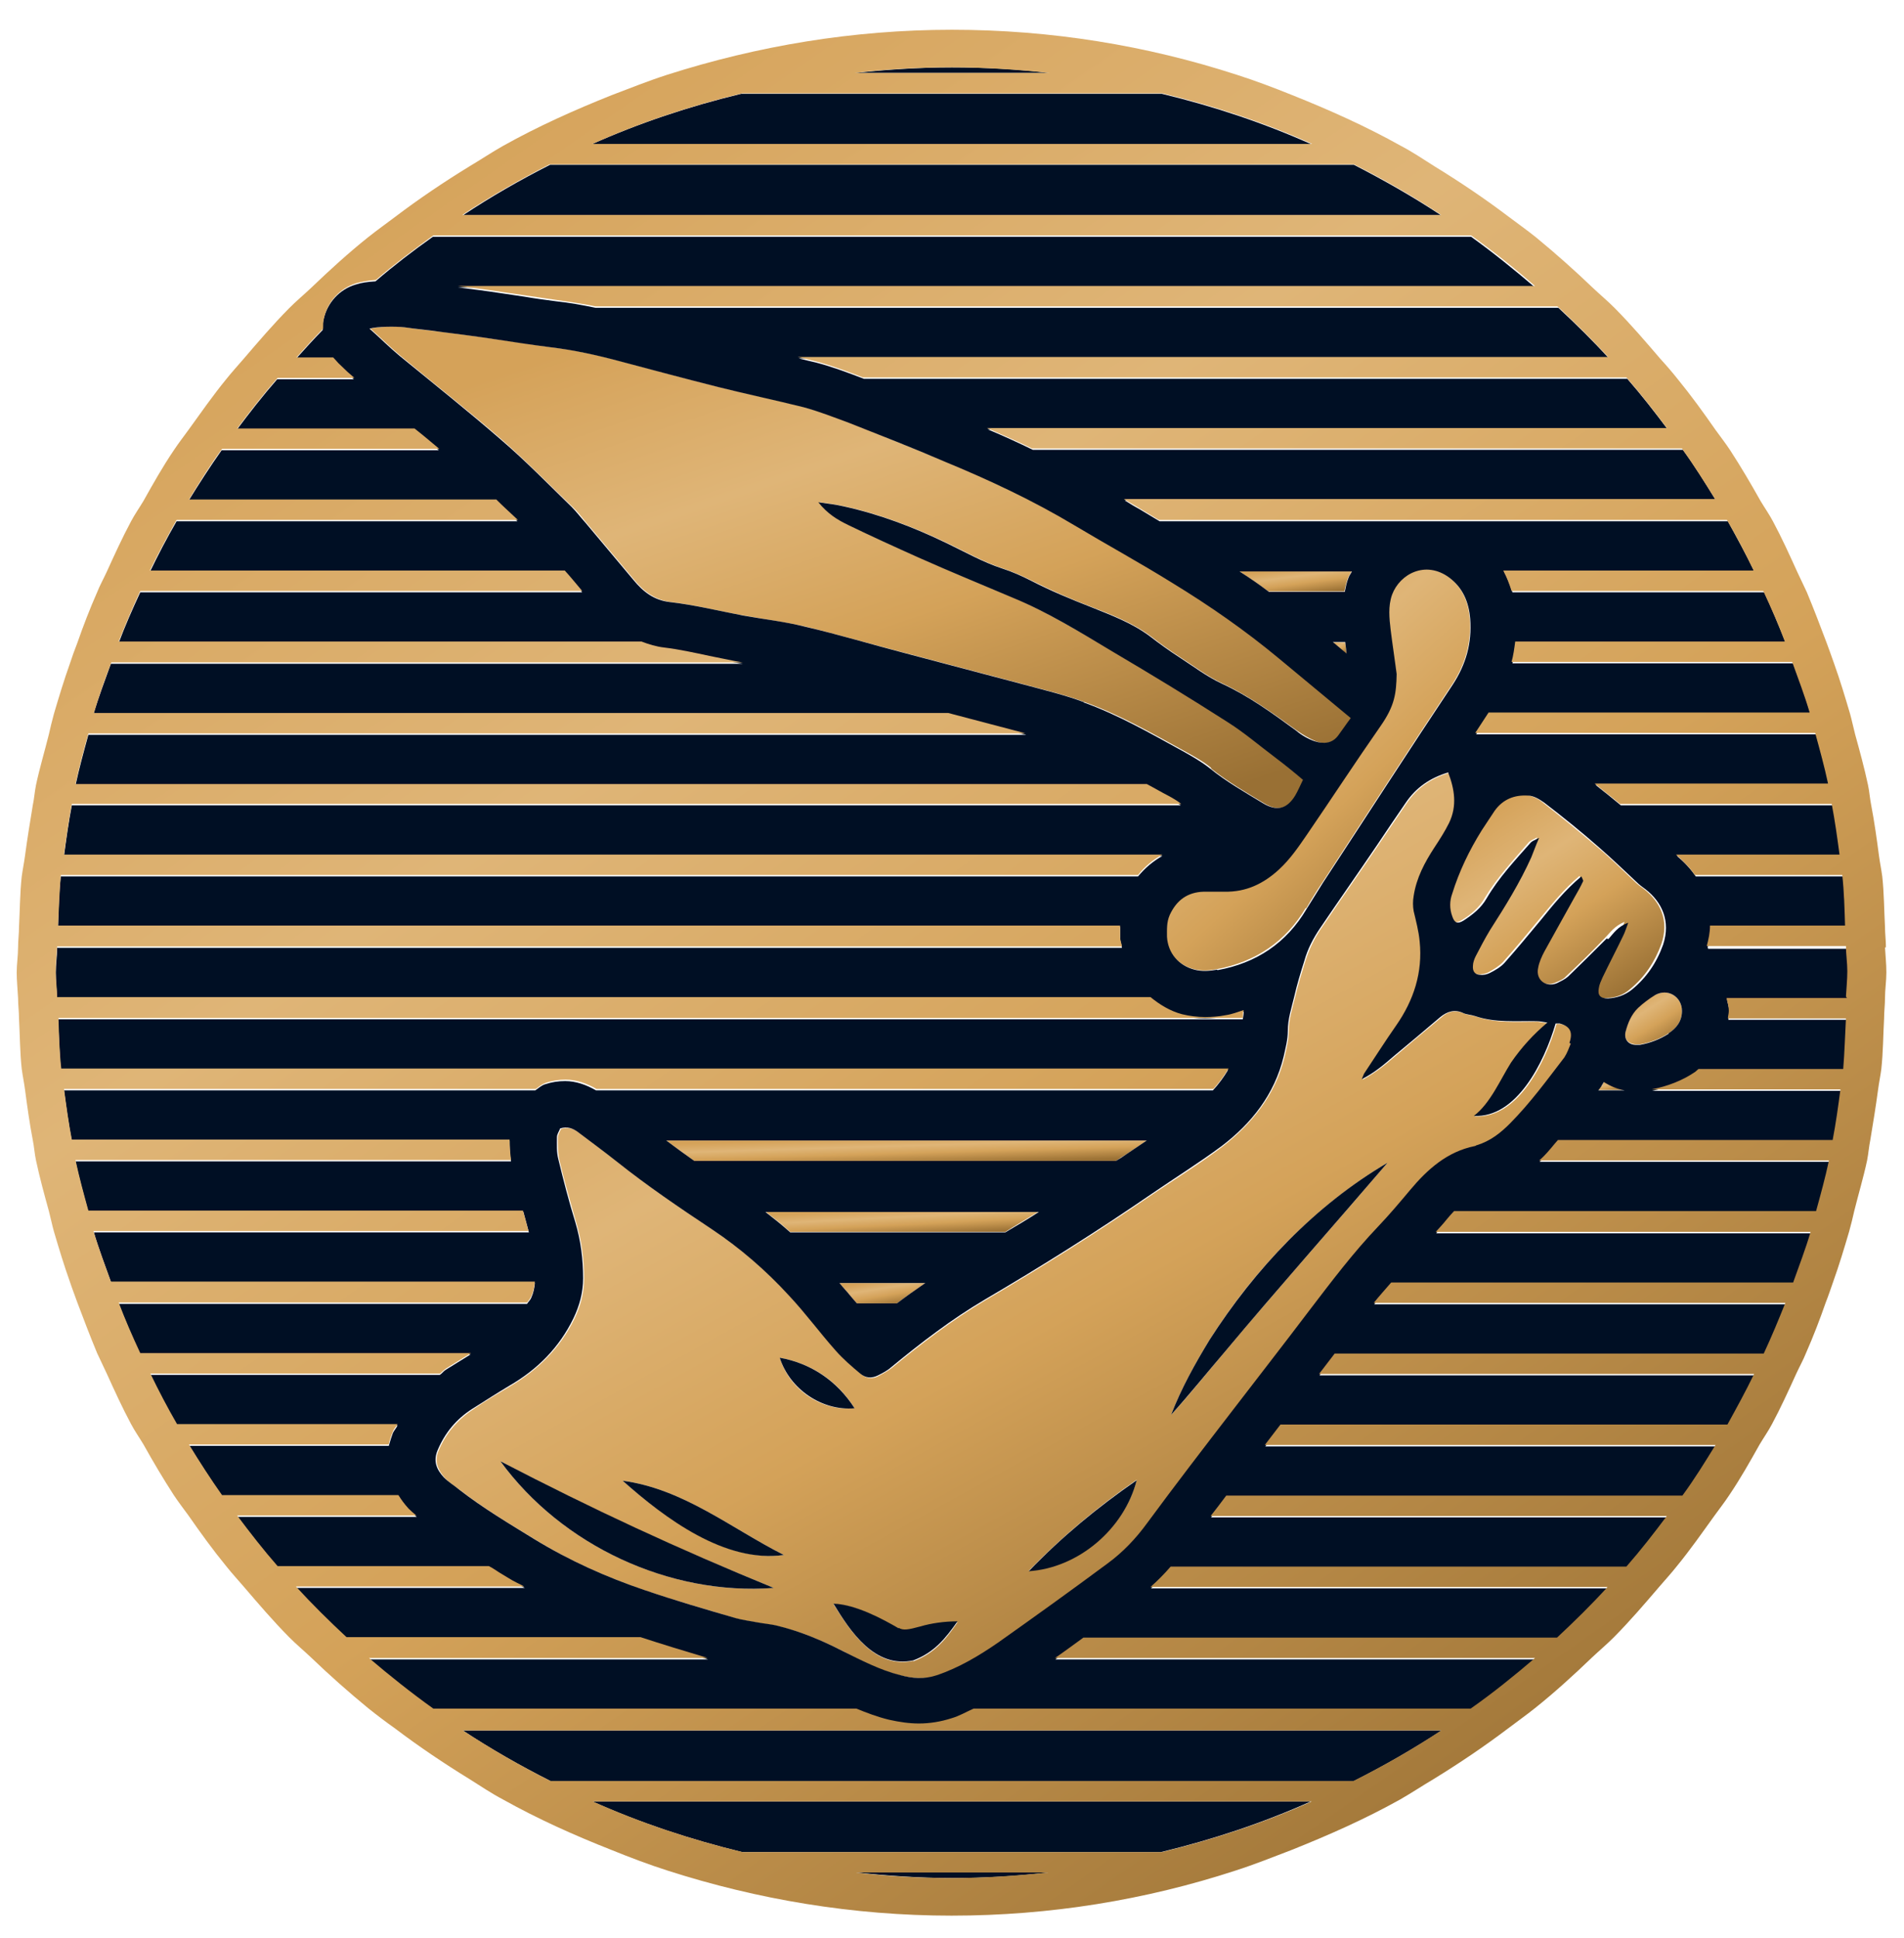 <svg width="57" height="58" viewBox="0 0 57 58" fill="none" xmlns="http://www.w3.org/2000/svg">
<g clip-path="url(#clip0_2149_3627)">
<path d="M46.722 30.647C46.722 30.647 46.64 30.647 46.599 30.647C46.255 31.814 45.443 33.481 44.151 33.412C44.646 33.037 44.948 32.314 45.264 31.814C45.567 31.356 45.925 30.967 46.351 30.619C46.241 30.619 46.145 30.592 46.035 30.578C45.416 30.578 44.797 30.633 44.192 30.425C44.068 30.383 43.931 30.383 43.821 30.328C43.559 30.216 43.339 30.272 43.147 30.453C42.679 30.842 42.211 31.231 41.758 31.62C41.469 31.87 41.18 32.106 40.795 32.314C40.836 32.217 40.836 32.189 40.864 32.148C41.18 31.661 41.496 31.175 41.826 30.703C42.349 29.939 42.61 29.105 42.528 28.188C42.5 27.883 42.418 27.577 42.349 27.285C42.308 27.133 42.322 26.994 42.349 26.827C42.431 26.285 42.679 25.827 42.968 25.382C43.119 25.146 43.284 24.91 43.408 24.646C43.655 24.146 43.573 23.632 43.38 23.132C42.83 23.298 42.418 23.59 42.115 24.035C41.826 24.465 41.538 24.882 41.249 25.313C40.685 26.146 40.107 26.966 39.544 27.799C39.337 28.105 39.186 28.424 39.076 28.772C38.966 29.133 38.856 29.48 38.773 29.841C38.691 30.175 38.581 30.508 38.581 30.869C38.581 31.119 38.512 31.384 38.457 31.634C38.182 32.759 37.494 33.62 36.6 34.315C35.94 34.815 35.225 35.259 34.524 35.732C32.887 36.857 31.209 37.913 29.504 38.913C28.5 39.51 27.593 40.205 26.699 40.941C26.575 41.038 26.437 41.108 26.314 41.177C26.121 41.288 25.928 41.261 25.777 41.122C25.53 40.9 25.268 40.691 25.048 40.441C24.567 39.899 24.127 39.316 23.646 38.788C22.958 38.038 22.188 37.371 21.335 36.801C20.372 36.162 19.41 35.509 18.502 34.787C18.117 34.481 17.718 34.19 17.333 33.898C17.182 33.787 17.017 33.717 16.797 33.787C16.769 33.856 16.701 33.953 16.701 34.051C16.701 34.273 16.701 34.495 16.742 34.704C16.893 35.343 17.072 35.968 17.251 36.593C17.416 37.149 17.485 37.704 17.485 38.274C17.485 38.705 17.375 39.093 17.196 39.469C16.769 40.344 16.109 40.997 15.284 41.483C14.913 41.705 14.528 41.928 14.17 42.178C13.703 42.483 13.345 42.9 13.125 43.428C12.988 43.761 13.125 44.011 13.318 44.234C13.441 44.373 13.62 44.484 13.771 44.595C14.486 45.151 15.257 45.609 16.027 46.081C17.072 46.72 18.186 47.22 19.341 47.609C20.235 47.915 21.143 48.165 22.05 48.443C22.257 48.498 22.477 48.526 22.683 48.568C22.903 48.61 23.123 48.623 23.329 48.679C24.003 48.846 24.636 49.11 25.255 49.429C25.819 49.721 26.369 50.013 26.988 50.152C27.345 50.235 27.703 50.263 28.074 50.152C28.748 49.929 29.339 49.568 29.903 49.179C31.017 48.401 32.103 47.609 33.19 46.804C33.644 46.47 34.029 46.053 34.373 45.595C35.211 44.442 36.078 43.331 36.944 42.205C37.701 41.205 38.471 40.219 39.227 39.233C39.887 38.371 40.547 37.51 41.29 36.718C41.62 36.371 41.923 36.01 42.239 35.634C42.761 35.009 43.353 34.481 44.178 34.315C44.206 34.315 44.219 34.287 44.247 34.287C44.646 34.176 44.948 33.94 45.237 33.634C45.828 33.023 46.337 32.328 46.86 31.661C46.956 31.536 47.011 31.384 47.052 31.244C47.162 30.925 47.08 30.744 46.764 30.661L46.722 30.647ZM14.982 43.733C17.76 45.192 20.262 46.345 23.164 47.526C20.07 47.762 16.824 46.262 14.982 43.733ZM18.64 44.317C20.469 44.567 21.872 45.734 23.467 46.54C21.72 46.776 19.905 45.428 18.64 44.317ZM23.343 40.636C24.292 40.802 25.076 41.33 25.585 42.15C24.595 42.247 23.632 41.594 23.343 40.636ZM27.345 49.707C26.19 49.957 25.475 48.846 24.952 48.012C25.612 48.012 26.437 48.485 26.905 48.748C27.043 48.818 27.194 48.804 27.551 48.707C27.895 48.596 28.267 48.54 28.665 48.554C28.294 49.096 27.964 49.485 27.345 49.721V49.707ZM30.797 47.012C31.801 45.984 32.846 45.109 34.029 44.289C33.657 45.748 32.282 46.901 30.797 47.012ZM36.683 40.441C36.147 41.066 35.638 41.719 35.06 42.344C35.363 41.552 35.775 40.816 36.215 40.094C37.563 37.968 39.365 36.093 41.538 34.801C40.039 36.551 38.168 38.663 36.683 40.441Z" fill="url(#paint0_linear_2149_3627)"/>
<path d="M39.103 27.188C39.255 26.924 39.42 26.66 39.598 26.396C40.891 24.424 42.17 22.437 43.477 20.478C43.875 19.867 44.054 19.228 43.999 18.506C43.958 18.019 43.779 17.575 43.367 17.269C42.665 16.755 41.895 17.158 41.661 17.783C41.538 18.131 41.579 18.492 41.62 18.853C41.661 19.284 41.73 19.714 41.799 20.159C41.785 20.742 41.744 21.103 41.317 21.715C40.561 22.798 39.846 23.896 39.103 24.979C38.856 25.34 38.608 25.702 38.278 26.007C37.811 26.424 37.288 26.688 36.642 26.674C36.435 26.674 36.229 26.674 36.023 26.674C35.541 26.688 35.211 26.924 35.005 27.369C34.909 27.577 34.923 27.799 34.923 28.022C34.936 28.508 35.266 28.883 35.748 29.008C35.981 29.064 36.188 29.05 36.422 29.008C37.59 28.786 38.484 28.188 39.09 27.174L39.103 27.188Z" fill="url(#paint1_linear_2149_3627)"/>
<path d="M47.918 29.244C47.863 29.341 47.822 29.452 47.808 29.564C47.781 29.786 47.863 29.883 48.083 29.869C48.345 29.869 48.592 29.786 48.798 29.605C49.239 29.244 49.541 28.786 49.734 28.258C49.981 27.549 49.706 26.994 49.211 26.605C49.115 26.535 49.019 26.466 48.936 26.382C48.565 26.035 48.207 25.674 47.822 25.354C47.286 24.896 46.736 24.451 46.172 24.007C46.034 23.896 45.855 23.812 45.69 23.798C45.291 23.771 44.934 23.91 44.686 24.257C44.549 24.451 44.425 24.632 44.301 24.84C43.93 25.438 43.614 26.049 43.421 26.73C43.352 26.952 43.352 27.188 43.421 27.41C43.504 27.619 43.586 27.646 43.765 27.535C44.04 27.369 44.288 27.16 44.453 26.869C44.824 26.257 45.305 25.743 45.773 25.201C45.814 25.16 45.883 25.132 46.02 25.062C45.924 25.313 45.869 25.479 45.787 25.646C45.443 26.41 44.989 27.119 44.549 27.827C44.384 28.077 44.246 28.341 44.123 28.605C44.081 28.688 44.054 28.799 44.04 28.897C44.04 29.064 44.109 29.147 44.26 29.161C44.356 29.161 44.466 29.147 44.549 29.105C44.7 29.022 44.865 28.924 44.989 28.799C45.36 28.383 45.718 27.952 46.062 27.535C46.447 27.077 46.804 26.619 47.286 26.216C47.313 26.271 47.354 26.327 47.341 26.355C47.258 26.535 47.162 26.702 47.066 26.869C46.777 27.396 46.474 27.924 46.185 28.452C46.103 28.605 46.02 28.786 45.993 28.952C45.924 29.314 46.227 29.55 46.557 29.411C46.681 29.355 46.804 29.314 46.887 29.216C47.286 28.841 47.671 28.466 48.042 28.077C48.207 27.91 48.331 27.716 48.633 27.591C48.565 27.758 48.537 27.855 48.496 27.952C48.29 28.383 48.069 28.799 47.863 29.23L47.918 29.244Z" fill="url(#paint2_linear_2149_3627)"/>
<path d="M36.243 22.993C36.751 23.396 37.301 23.715 37.852 24.049C38.251 24.285 38.539 24.215 38.801 23.812C38.883 23.674 38.952 23.521 39.034 23.34C38.759 23.118 38.498 22.91 38.223 22.687C37.742 22.326 37.274 21.923 36.765 21.604C35.638 20.881 34.496 20.187 33.341 19.506C32.364 18.936 31.402 18.339 30.357 17.895C29.408 17.506 28.459 17.103 27.523 16.686C26.822 16.38 26.121 16.061 25.419 15.713C25.103 15.561 24.787 15.38 24.526 15.033C24.828 15.074 25.062 15.102 25.296 15.158C26.368 15.394 27.372 15.783 28.362 16.255C28.913 16.519 29.449 16.825 30.04 17.019C30.329 17.116 30.618 17.242 30.893 17.381C31.471 17.672 32.076 17.936 32.694 18.172C33.3 18.409 33.918 18.645 34.455 19.047C34.744 19.27 35.032 19.478 35.335 19.673C35.761 19.951 36.16 20.256 36.614 20.465C37.412 20.84 38.113 21.354 38.828 21.868C39.007 21.993 39.199 22.104 39.392 22.187C39.653 22.284 39.901 22.257 40.093 22.006C40.217 21.84 40.327 21.673 40.465 21.492C39.722 20.867 39.007 20.284 38.306 19.701C37.301 18.867 36.229 18.131 35.129 17.45C34.166 16.853 33.176 16.311 32.199 15.727C30.948 14.977 29.641 14.366 28.294 13.81C27.345 13.421 26.396 13.032 25.447 12.657C24.993 12.477 24.539 12.31 24.072 12.185C23.233 11.963 22.38 11.796 21.541 11.588C20.551 11.337 19.561 11.073 18.571 10.81C17.897 10.629 17.209 10.476 16.508 10.393C15.958 10.323 15.421 10.226 14.871 10.157C14.321 10.073 13.785 10.004 13.235 9.934C12.863 9.893 12.492 9.851 12.134 9.795C11.887 9.768 11.309 9.768 11.089 9.837C11.406 10.115 11.681 10.393 11.997 10.657C13.015 11.504 14.046 12.31 15.036 13.171C15.765 13.81 16.439 14.505 17.14 15.172C17.292 15.311 17.416 15.477 17.553 15.644C18.034 16.214 18.516 16.797 18.997 17.367C19.286 17.714 19.602 17.95 20.084 18.02C20.812 18.103 21.541 18.297 22.27 18.422C22.889 18.534 23.508 18.617 24.127 18.756C25.144 19.006 26.148 19.298 27.166 19.561C28.376 19.881 29.586 20.201 30.797 20.52C31.36 20.673 31.938 20.812 32.488 21.02C33.533 21.395 34.496 21.951 35.459 22.479C35.734 22.632 36.023 22.785 36.27 22.993H36.243Z" fill="url(#paint3_linear_2149_3627)"/>
<path d="M49.541 29.772C49.362 29.869 49.197 30.008 49.046 30.147C48.84 30.341 48.716 30.605 48.661 30.883C48.62 31.092 48.73 31.231 48.95 31.258C49.005 31.258 49.06 31.258 49.101 31.258C49.404 31.203 49.692 31.092 49.954 30.925C50.187 30.772 50.352 30.564 50.352 30.258C50.352 29.828 49.926 29.564 49.541 29.786V29.772Z" fill="url(#paint4_linear_2149_3627)"/>
<path d="M40.245 17.714C40.272 17.575 40.3 17.45 40.355 17.297C40.382 17.227 40.437 17.158 40.465 17.089H37.095C37.398 17.297 37.687 17.491 37.975 17.7H40.245V17.714Z" fill="url(#paint5_linear_2149_3627)"/>
<path d="M47.932 32.509L47.85 32.62H48.647C48.427 32.564 48.207 32.481 48.028 32.37C48.001 32.411 47.973 32.467 47.946 32.509H47.932Z" fill="url(#paint6_linear_2149_3627)"/>
<path d="M25.654 39.01H26.85C27.125 38.802 27.4 38.607 27.703 38.399H25.131C25.241 38.538 25.365 38.663 25.475 38.802C25.53 38.871 25.598 38.941 25.654 39.01Z" fill="url(#paint7_linear_2149_3627)"/>
<path d="M40.313 19.575C40.3 19.464 40.286 19.339 40.272 19.228H39.901L40.313 19.575Z" fill="url(#paint8_linear_2149_3627)"/>
<path d="M33.41 34.745C33.506 34.676 33.616 34.607 33.712 34.551C33.918 34.412 34.125 34.273 34.331 34.134H19.946C20.221 34.343 20.51 34.551 20.785 34.745H33.41Z" fill="url(#paint9_linear_2149_3627)"/>
<path d="M31.099 36.26H22.916C23.164 36.454 23.425 36.662 23.659 36.871H30.095C30.425 36.662 30.783 36.454 31.099 36.26Z" fill="url(#paint10_linear_2149_3627)"/>
<path d="M28.5 2.016C27.51 2.016 26.534 2.085 25.571 2.183H31.416C30.453 2.071 29.477 2.016 28.486 2.016H28.5Z" fill="#000F24"/>
<path d="M39.268 4.322C37.838 3.683 36.339 3.183 34.785 2.808H22.187C20.633 3.183 19.134 3.683 17.704 4.322H39.254H39.268Z" fill="#000F24"/>
<path d="M43.146 6.447C42.307 5.892 41.427 5.392 40.533 4.933H16.466C15.559 5.392 14.692 5.892 13.854 6.447H43.16H43.146Z" fill="#000F24"/>
<path d="M51.123 28.355C51.164 28.147 51.219 27.938 51.219 27.744H55.262C55.235 27.244 55.221 26.73 55.18 26.23H50.765C50.614 26.007 50.421 25.799 50.201 25.618H55.097C55.029 25.104 54.96 24.604 54.863 24.104H48.524C48.276 23.896 48.015 23.687 47.767 23.493H54.753C54.643 22.979 54.506 22.479 54.368 21.979H44.191C44.329 21.77 44.467 21.562 44.59 21.367H54.203C54.052 20.853 53.873 20.353 53.681 19.853H45.278C45.333 19.645 45.361 19.45 45.388 19.242H53.461C53.254 18.728 53.048 18.228 52.814 17.728H45.278C45.209 17.492 45.127 17.297 45.03 17.116H52.526C52.278 16.602 52.003 16.102 51.728 15.602H34.716C34.524 15.491 34.331 15.366 34.139 15.255C33.987 15.172 33.822 15.074 33.671 14.977H51.37C51.054 14.463 50.738 13.949 50.38 13.463H30.92C30.494 13.255 30.04 13.046 29.573 12.852H49.926C49.541 12.338 49.142 11.824 48.716 11.337H25.86C25.392 11.157 24.911 10.976 24.429 10.851C24.25 10.809 24.072 10.768 23.907 10.726H48.166C47.685 10.198 47.176 9.698 46.653 9.212H17.828C17.429 9.129 17.044 9.059 16.645 9.017C16.329 8.976 16.013 8.934 15.696 8.879L15.036 8.781C14.596 8.712 14.142 8.656 13.702 8.601H45.952C45.333 8.073 44.7 7.559 44.04 7.086H12.96C12.368 7.503 11.791 7.948 11.241 8.42C11.007 8.434 10.814 8.462 10.649 8.517C10.168 8.656 9.797 9.059 9.687 9.559C9.659 9.67 9.659 9.781 9.659 9.879C9.384 10.157 9.123 10.448 8.861 10.74H9.962C9.962 10.74 10.044 10.865 10.113 10.907L10.388 11.171C10.388 11.171 10.525 11.296 10.594 11.351H8.298C7.871 11.838 7.472 12.351 7.087 12.866H12.396C12.643 13.074 12.891 13.282 13.139 13.477H6.634C6.29 13.963 5.96 14.477 5.643 14.991H14.844C15.064 15.199 15.284 15.394 15.49 15.602H5.286C4.997 16.102 4.736 16.602 4.488 17.116H16.907C17.072 17.325 17.264 17.533 17.429 17.728H4.199C3.966 18.228 3.746 18.728 3.553 19.242H19.203C19.423 19.325 19.643 19.395 19.891 19.422C20.345 19.478 20.785 19.575 21.239 19.673L21.995 19.825L22.243 19.867H3.319C3.14 20.367 2.948 20.867 2.797 21.381H28.39L30.659 21.979C30.659 21.979 30.7 21.979 30.714 21.993H2.645C2.508 22.493 2.37 22.993 2.26 23.507H34.317C34.317 23.507 34.441 23.576 34.496 23.604L34.799 23.771C34.991 23.882 35.184 23.979 35.349 24.104C35.349 24.104 35.349 24.104 35.362 24.104H2.15C2.054 24.604 1.985 25.104 1.916 25.618H34.799C34.524 25.771 34.276 25.98 34.07 26.23H1.82C1.765 26.73 1.751 27.244 1.738 27.744H33.533C33.533 27.869 33.533 27.98 33.533 28.077C33.533 28.174 33.575 28.272 33.588 28.369H1.71C1.71 28.619 1.669 28.869 1.669 29.119C1.669 29.369 1.696 29.619 1.71 29.883H34.441C34.716 30.105 35.019 30.3 35.39 30.397C35.61 30.453 35.844 30.481 36.078 30.481C36.284 30.481 36.476 30.453 36.696 30.425C36.889 30.383 37.054 30.314 37.233 30.272C37.233 30.342 37.219 30.425 37.205 30.508H1.738C1.765 31.009 1.779 31.523 1.82 32.023H36.765C36.641 32.231 36.49 32.439 36.311 32.634H17.842C17.553 32.467 17.237 32.356 16.92 32.356C16.714 32.356 16.522 32.384 16.315 32.453C16.219 32.481 16.123 32.564 16.026 32.634H1.916C1.985 33.148 2.054 33.648 2.15 34.148H15.256C15.256 34.329 15.256 34.537 15.298 34.759H2.26C2.37 35.273 2.508 35.773 2.645 36.274H15.669C15.724 36.482 15.779 36.69 15.834 36.885H2.81C2.962 37.399 3.154 37.899 3.333 38.399H16.013C15.999 38.552 15.972 38.691 15.903 38.844C15.875 38.913 15.82 38.955 15.779 39.024H3.553C3.759 39.538 3.966 40.038 4.199 40.538H14.087C13.84 40.691 13.592 40.844 13.345 40.997C13.276 41.038 13.235 41.108 13.166 41.15H4.488C4.736 41.664 5.011 42.164 5.286 42.664H11.901C11.86 42.747 11.805 42.803 11.763 42.886C11.722 42.997 11.681 43.122 11.639 43.275H5.671C5.987 43.789 6.304 44.303 6.661 44.789H11.942C12.024 44.928 12.121 45.053 12.245 45.192C12.313 45.262 12.382 45.331 12.478 45.401H7.115C7.5 45.915 7.899 46.429 8.325 46.915H14.651C14.761 46.984 14.871 47.054 14.968 47.109L15.243 47.276C15.394 47.373 15.559 47.443 15.71 47.526H8.875C9.357 48.054 9.865 48.554 10.388 49.04H19.19C19.836 49.249 20.468 49.443 21.115 49.638L21.197 49.666H11.062C11.681 50.193 12.313 50.707 12.987 51.18H25.653C25.956 51.305 26.286 51.43 26.63 51.513C26.946 51.596 27.248 51.624 27.524 51.624C27.854 51.624 28.17 51.569 28.486 51.471C28.734 51.388 28.94 51.277 29.16 51.18H44.04C44.7 50.707 45.347 50.193 45.966 49.666H31.594C31.883 49.457 32.158 49.249 32.447 49.054H46.626C47.148 48.568 47.657 48.068 48.139 47.54H34.455C34.661 47.346 34.867 47.151 35.06 46.929H48.702C49.129 46.443 49.528 45.928 49.913 45.414H36.256C36.408 45.206 36.559 44.998 36.724 44.803H50.38C50.724 44.317 51.054 43.803 51.37 43.289H37.879L38.347 42.678H51.728C52.017 42.178 52.278 41.678 52.526 41.164H39.502L39.969 40.552H52.814C53.048 40.052 53.268 39.552 53.461 39.038H41.139C41.303 38.83 41.482 38.621 41.661 38.427H53.694C53.873 37.927 54.066 37.427 54.217 36.913H42.995C43.091 36.788 43.201 36.676 43.311 36.551C43.394 36.454 43.476 36.371 43.545 36.288H54.382C54.52 35.787 54.657 35.287 54.767 34.773H46.089C46.089 34.773 46.199 34.676 46.241 34.634C46.392 34.481 46.516 34.315 46.653 34.162H54.877C54.974 33.662 55.042 33.162 55.111 32.648H49.459C49.94 32.55 50.394 32.37 50.765 32.12C50.806 32.092 50.834 32.064 50.861 32.036H55.194C55.248 31.536 55.262 31.022 55.276 30.522H51.742C51.742 30.453 51.769 30.369 51.769 30.3C51.769 30.161 51.728 30.036 51.7 29.911H55.303C55.303 29.661 55.345 29.411 55.345 29.147C55.345 28.883 55.317 28.647 55.303 28.397H51.136L51.123 28.355ZM40.478 17.089C40.451 17.158 40.396 17.214 40.368 17.297C40.313 17.436 40.286 17.575 40.258 17.714H37.989C37.714 17.505 37.412 17.297 37.109 17.103H40.478V17.089ZM40.313 19.561L39.901 19.214H40.272C40.286 19.325 40.3 19.45 40.313 19.561ZM32.461 21.02C31.911 20.812 31.333 20.673 30.769 20.52C29.559 20.201 28.349 19.881 27.139 19.561C26.121 19.297 25.117 18.992 24.099 18.756C23.494 18.603 22.861 18.534 22.243 18.422C21.514 18.283 20.785 18.103 20.056 18.02C19.575 17.964 19.258 17.714 18.97 17.366C18.488 16.797 18.007 16.213 17.526 15.644C17.388 15.491 17.264 15.324 17.113 15.172C16.412 14.491 15.738 13.796 15.009 13.171C14.019 12.31 12.987 11.49 11.97 10.657C11.667 10.407 11.378 10.115 11.062 9.837C11.282 9.768 11.86 9.768 12.107 9.795C12.478 9.851 12.85 9.879 13.207 9.934C13.757 10.004 14.294 10.073 14.844 10.157C15.394 10.24 15.93 10.323 16.48 10.393C17.182 10.476 17.869 10.629 18.543 10.809C19.533 11.073 20.524 11.337 21.514 11.587C22.353 11.796 23.205 11.976 24.044 12.185C24.512 12.31 24.966 12.49 25.419 12.657C26.368 13.032 27.331 13.407 28.266 13.81C29.614 14.366 30.92 14.977 32.172 15.727C33.148 16.311 34.139 16.852 35.101 17.45C36.215 18.131 37.274 18.867 38.278 19.7C38.979 20.284 39.681 20.867 40.437 21.492C40.3 21.673 40.19 21.84 40.066 22.006C39.887 22.256 39.626 22.27 39.364 22.187C39.158 22.118 38.966 22.006 38.801 21.867C38.099 21.354 37.398 20.84 36.586 20.465C36.133 20.256 35.734 19.95 35.307 19.673C35.005 19.478 34.716 19.27 34.427 19.047C33.891 18.645 33.286 18.422 32.667 18.172C32.062 17.936 31.457 17.686 30.865 17.38C30.59 17.241 30.315 17.116 30.013 17.019C29.421 16.825 28.885 16.519 28.335 16.255C27.358 15.783 26.341 15.394 25.268 15.158C25.034 15.102 24.787 15.074 24.498 15.033C24.773 15.38 25.076 15.561 25.392 15.713C26.08 16.047 26.781 16.366 27.496 16.686C28.431 17.103 29.38 17.492 30.329 17.894C31.374 18.325 32.337 18.922 33.313 19.506C34.468 20.187 35.61 20.881 36.738 21.604C37.246 21.923 37.714 22.326 38.196 22.687C38.471 22.896 38.746 23.118 39.007 23.34C38.924 23.507 38.856 23.674 38.773 23.812C38.526 24.215 38.223 24.285 37.824 24.049C37.274 23.715 36.71 23.396 36.215 22.993C35.968 22.798 35.679 22.632 35.404 22.479C34.441 21.951 33.478 21.395 32.433 21.02H32.461ZM36.435 29.022C36.201 29.064 35.981 29.078 35.761 29.022C35.28 28.897 34.964 28.522 34.936 28.036C34.936 27.813 34.922 27.605 35.019 27.383C35.225 26.938 35.555 26.702 36.036 26.688C36.243 26.688 36.449 26.688 36.655 26.688C37.302 26.702 37.824 26.452 38.292 26.021C38.622 25.716 38.869 25.354 39.117 24.993C39.859 23.91 40.575 22.812 41.331 21.729C41.757 21.117 41.799 20.756 41.812 20.173C41.757 19.742 41.689 19.311 41.634 18.867C41.592 18.506 41.551 18.145 41.675 17.797C41.909 17.172 42.679 16.769 43.38 17.283C43.793 17.589 43.971 18.02 44.013 18.52C44.068 19.242 43.889 19.881 43.49 20.492C42.184 22.451 40.905 24.438 39.612 26.41C39.447 26.674 39.282 26.938 39.117 27.202C38.512 28.23 37.604 28.828 36.449 29.036L36.435 29.022ZM34.331 34.134C34.125 34.273 33.919 34.412 33.712 34.551C33.616 34.62 33.506 34.69 33.41 34.745H20.785C20.51 34.551 20.221 34.343 19.946 34.134H34.331ZM23.659 36.885C23.412 36.663 23.164 36.468 22.916 36.274H31.099C30.783 36.482 30.425 36.69 30.095 36.885H23.659ZM27.702 38.399C27.4 38.607 27.125 38.802 26.85 39.01H25.653C25.598 38.941 25.529 38.871 25.474 38.802C25.364 38.663 25.241 38.538 25.131 38.399H27.702ZM47.025 31.231C46.969 31.37 46.914 31.523 46.832 31.648C46.309 32.328 45.814 33.009 45.209 33.62C44.92 33.912 44.618 34.148 44.219 34.273C44.191 34.273 44.178 34.301 44.15 34.301C43.325 34.468 42.734 34.995 42.211 35.621C41.909 35.982 41.592 36.357 41.262 36.704C40.506 37.496 39.859 38.357 39.199 39.219C38.443 40.219 37.673 41.205 36.916 42.192C36.05 43.317 35.184 44.442 34.345 45.581C34.001 46.054 33.616 46.456 33.162 46.79C32.076 47.596 30.975 48.387 29.875 49.165C29.311 49.554 28.706 49.916 28.046 50.138C27.675 50.263 27.317 50.235 26.96 50.138C26.341 49.985 25.791 49.693 25.227 49.415C24.608 49.096 23.975 48.832 23.302 48.665C23.095 48.61 22.875 48.596 22.655 48.554C22.435 48.513 22.229 48.485 22.023 48.429C21.115 48.165 20.207 47.901 19.313 47.596C18.158 47.207 17.044 46.706 15.999 46.068C15.229 45.595 14.459 45.137 13.744 44.581C13.592 44.456 13.427 44.359 13.29 44.22C13.084 43.998 12.96 43.748 13.097 43.414C13.317 42.886 13.661 42.469 14.142 42.164C14.514 41.928 14.885 41.691 15.256 41.469C16.095 40.983 16.742 40.33 17.168 39.455C17.347 39.08 17.457 38.691 17.457 38.26C17.457 37.691 17.388 37.135 17.223 36.579C17.03 35.954 16.865 35.315 16.714 34.69C16.659 34.481 16.673 34.259 16.673 34.037C16.673 33.94 16.742 33.856 16.769 33.773C16.989 33.704 17.154 33.773 17.305 33.884C17.691 34.176 18.089 34.468 18.474 34.773C19.382 35.496 20.345 36.149 21.307 36.788C22.16 37.357 22.93 38.024 23.618 38.774C24.113 39.302 24.539 39.886 25.021 40.427C25.241 40.677 25.502 40.9 25.75 41.108C25.915 41.247 26.093 41.261 26.286 41.164C26.423 41.094 26.561 41.025 26.671 40.927C27.565 40.191 28.486 39.483 29.476 38.899C31.182 37.899 32.859 36.843 34.496 35.718C35.184 35.246 35.899 34.801 36.573 34.301C37.467 33.62 38.154 32.759 38.429 31.62C38.484 31.37 38.553 31.12 38.553 30.856C38.553 30.494 38.663 30.175 38.746 29.828C38.828 29.466 38.938 29.105 39.048 28.758C39.144 28.411 39.309 28.091 39.516 27.785C40.08 26.952 40.657 26.132 41.221 25.299C41.51 24.868 41.799 24.438 42.087 24.021C42.39 23.576 42.803 23.285 43.353 23.118C43.545 23.618 43.628 24.118 43.38 24.632C43.256 24.882 43.105 25.118 42.94 25.368C42.651 25.813 42.404 26.271 42.321 26.813C42.294 26.966 42.294 27.119 42.321 27.271C42.39 27.563 42.472 27.869 42.5 28.174C42.596 29.105 42.321 29.939 41.799 30.689C41.468 31.161 41.152 31.661 40.836 32.134C40.822 32.161 40.808 32.203 40.767 32.3C41.152 32.106 41.441 31.856 41.73 31.606C42.197 31.217 42.665 30.828 43.119 30.439C43.325 30.272 43.545 30.203 43.793 30.314C43.903 30.369 44.04 30.369 44.164 30.411C44.769 30.619 45.388 30.55 46.007 30.564C46.117 30.564 46.213 30.592 46.323 30.606C45.911 30.953 45.553 31.342 45.237 31.8C44.92 32.3 44.618 33.023 44.123 33.398C45.402 33.467 46.227 31.8 46.571 30.633C46.612 30.633 46.653 30.633 46.694 30.633C47.011 30.717 47.093 30.897 46.983 31.217L47.025 31.231ZM48.097 28.091C47.712 28.48 47.327 28.855 46.942 29.23C46.846 29.314 46.722 29.369 46.612 29.425C46.282 29.564 45.966 29.328 46.048 28.966C46.076 28.8 46.158 28.619 46.241 28.466C46.529 27.938 46.832 27.41 47.121 26.883C47.217 26.716 47.313 26.549 47.396 26.369C47.396 26.341 47.368 26.285 47.341 26.23C46.859 26.633 46.488 27.091 46.117 27.549C45.759 27.98 45.402 28.411 45.044 28.814C44.934 28.939 44.769 29.036 44.604 29.119C44.522 29.161 44.412 29.189 44.315 29.175C44.164 29.175 44.081 29.078 44.095 28.911C44.095 28.814 44.136 28.702 44.178 28.619C44.315 28.355 44.453 28.091 44.604 27.841C45.058 27.133 45.498 26.424 45.842 25.66C45.911 25.493 45.966 25.327 46.076 25.077C45.938 25.146 45.869 25.174 45.828 25.215C45.361 25.743 44.865 26.271 44.508 26.883C44.343 27.174 44.095 27.369 43.82 27.549C43.641 27.66 43.545 27.633 43.476 27.424C43.394 27.202 43.394 26.966 43.476 26.744C43.683 26.077 43.985 25.452 44.357 24.854C44.48 24.66 44.618 24.465 44.742 24.271C44.989 23.924 45.333 23.785 45.746 23.812C45.911 23.812 46.089 23.924 46.227 24.021C46.791 24.451 47.341 24.896 47.877 25.368C48.262 25.702 48.62 26.049 48.991 26.396C49.074 26.48 49.17 26.549 49.266 26.619C49.748 26.994 50.023 27.563 49.789 28.272C49.596 28.814 49.294 29.258 48.854 29.619C48.647 29.786 48.4 29.869 48.139 29.883C47.919 29.883 47.822 29.8 47.863 29.578C47.877 29.466 47.932 29.355 47.974 29.258C48.18 28.828 48.4 28.411 48.606 27.98C48.647 27.897 48.675 27.799 48.744 27.619C48.427 27.73 48.303 27.938 48.152 28.105L48.097 28.091ZM47.85 32.634L47.932 32.523C47.932 32.523 47.987 32.425 48.015 32.384C48.207 32.509 48.413 32.592 48.634 32.634H47.836H47.85ZM49.954 30.939C49.693 31.106 49.404 31.217 49.101 31.272C49.046 31.272 48.991 31.272 48.95 31.272C48.744 31.259 48.62 31.106 48.661 30.897C48.73 30.619 48.84 30.356 49.046 30.161C49.197 30.022 49.362 29.897 49.541 29.786C49.926 29.564 50.353 29.828 50.353 30.258C50.353 30.564 50.188 30.772 49.954 30.925V30.939Z" fill="#000F24"/>
<path d="M13.854 51.791C14.692 52.347 15.573 52.847 16.48 53.305H40.533C41.441 52.847 42.307 52.347 43.16 51.791H13.854Z" fill="#000F24"/>
<path d="M17.732 53.916C19.162 54.556 20.675 55.056 22.215 55.431H34.758C36.312 55.056 37.811 54.556 39.241 53.916H17.718H17.732Z" fill="#000F24"/>
<path d="M28.5 56.209C29.476 56.209 30.439 56.153 31.388 56.042H25.612C26.561 56.139 27.523 56.209 28.5 56.209Z" fill="#000F24"/>
<path d="M56.459 28.355C56.459 28.147 56.431 27.938 56.431 27.744C56.404 27.244 56.404 26.73 56.349 26.23C56.321 26.021 56.28 25.827 56.252 25.618C56.184 25.104 56.115 24.604 56.019 24.104C55.977 23.896 55.964 23.687 55.922 23.493C55.812 22.979 55.675 22.479 55.537 21.979C55.482 21.77 55.441 21.562 55.386 21.367C55.235 20.854 55.084 20.353 54.905 19.853C54.836 19.645 54.753 19.436 54.685 19.242C54.492 18.728 54.3 18.228 54.093 17.728C53.997 17.519 53.901 17.325 53.804 17.116C53.571 16.602 53.337 16.088 53.076 15.602C52.966 15.394 52.828 15.199 52.704 14.991C52.416 14.477 52.113 13.963 51.797 13.477C51.659 13.268 51.508 13.074 51.357 12.866C50.999 12.352 50.628 11.838 50.229 11.351C50.064 11.143 49.885 10.935 49.706 10.74C49.266 10.226 48.826 9.712 48.345 9.226C48.139 9.017 47.905 8.823 47.685 8.615C47.135 8.087 46.571 7.587 45.979 7.1C45.718 6.892 45.429 6.684 45.168 6.489C44.453 5.947 43.71 5.447 42.94 4.975C42.61 4.766 42.28 4.544 41.936 4.364C40.891 3.78 39.804 3.294 38.691 2.849C38.141 2.627 37.59 2.419 37.026 2.238C34.331 1.363 31.471 0.891 28.5 0.891C25.529 0.891 22.669 1.377 19.974 2.238C19.41 2.419 18.86 2.641 18.309 2.849C17.195 3.294 16.109 3.78 15.064 4.364C14.72 4.558 14.39 4.78 14.06 4.975C13.29 5.447 12.547 5.947 11.832 6.489C11.557 6.697 11.282 6.892 11.021 7.1C10.429 7.573 9.865 8.087 9.315 8.615C9.095 8.823 8.861 9.017 8.655 9.226C8.174 9.712 7.734 10.226 7.294 10.74C7.115 10.948 6.936 11.143 6.771 11.351C6.372 11.838 6.015 12.352 5.643 12.866C5.492 13.074 5.341 13.268 5.203 13.477C4.873 13.963 4.584 14.477 4.296 14.991C4.172 15.199 4.034 15.394 3.924 15.602C3.663 16.088 3.429 16.602 3.195 17.116C3.099 17.325 2.989 17.519 2.907 17.728C2.687 18.228 2.494 18.728 2.315 19.242C2.233 19.45 2.164 19.645 2.095 19.853C1.917 20.353 1.765 20.854 1.614 21.367C1.559 21.576 1.504 21.784 1.463 21.979C1.339 22.479 1.188 22.979 1.078 23.493C1.036 23.701 1.023 23.91 0.981 24.104C0.899 24.604 0.816 25.104 0.748 25.618C0.72 25.827 0.679 26.021 0.651 26.23C0.596 26.73 0.596 27.244 0.569 27.744C0.569 27.952 0.541 28.147 0.541 28.355C0.541 28.605 0.5 28.855 0.5 29.105C0.5 29.355 0.528 29.605 0.541 29.869C0.541 30.078 0.569 30.286 0.569 30.481C0.596 30.981 0.596 31.495 0.651 31.995C0.679 32.203 0.72 32.398 0.748 32.606C0.816 33.12 0.885 33.62 0.981 34.12C1.023 34.329 1.036 34.537 1.078 34.732C1.188 35.246 1.325 35.746 1.463 36.246C1.518 36.454 1.559 36.663 1.614 36.857C1.765 37.371 1.917 37.871 2.095 38.371C2.164 38.58 2.247 38.788 2.315 38.983C2.508 39.497 2.7 39.997 2.907 40.497C3.003 40.705 3.099 40.9 3.195 41.108C3.429 41.622 3.663 42.136 3.924 42.622C4.034 42.831 4.172 43.025 4.296 43.233C4.584 43.748 4.887 44.261 5.203 44.748C5.341 44.956 5.492 45.151 5.643 45.359C6.001 45.873 6.372 46.387 6.771 46.873C6.936 47.082 7.129 47.29 7.294 47.484C7.734 47.998 8.174 48.513 8.655 48.999C8.861 49.207 9.095 49.402 9.315 49.61C9.865 50.138 10.429 50.638 11.021 51.124C11.282 51.333 11.557 51.541 11.832 51.736C12.547 52.277 13.29 52.777 14.06 53.25C14.39 53.458 14.72 53.68 15.064 53.861C16.109 54.444 17.195 54.931 18.323 55.375C18.873 55.597 19.423 55.806 19.987 55.986C22.669 56.848 25.529 57.334 28.486 57.334C31.443 57.334 34.303 56.862 36.985 55.986C37.549 55.806 38.099 55.584 38.649 55.375C39.763 54.931 40.864 54.444 41.909 53.861C42.252 53.666 42.583 53.444 42.913 53.25C43.683 52.777 44.425 52.277 45.141 51.736C45.416 51.527 45.691 51.333 45.952 51.124C46.543 50.652 47.107 50.138 47.657 49.61C47.877 49.402 48.111 49.207 48.317 48.999C48.799 48.513 49.239 47.998 49.679 47.484C49.858 47.276 50.036 47.082 50.201 46.873C50.6 46.387 50.958 45.873 51.329 45.359C51.48 45.151 51.632 44.956 51.769 44.748C52.099 44.261 52.388 43.748 52.677 43.233C52.801 43.025 52.938 42.831 53.048 42.622C53.309 42.136 53.543 41.622 53.777 41.108C53.873 40.9 53.983 40.705 54.066 40.497C54.286 39.997 54.478 39.497 54.657 38.983C54.74 38.774 54.808 38.566 54.877 38.371C55.056 37.871 55.207 37.371 55.358 36.857C55.414 36.649 55.469 36.44 55.51 36.246C55.634 35.746 55.785 35.246 55.895 34.732C55.936 34.523 55.95 34.315 55.991 34.12C56.074 33.62 56.156 33.12 56.225 32.606C56.252 32.398 56.294 32.203 56.321 31.995C56.376 31.495 56.376 30.981 56.404 30.481C56.404 30.272 56.431 30.078 56.431 29.869C56.431 29.619 56.472 29.369 56.472 29.105C56.472 28.841 56.445 28.605 56.431 28.355H56.459ZM28.5 2.016C29.49 2.016 30.467 2.085 31.429 2.183H25.584C26.547 2.071 27.524 2.016 28.514 2.016H28.5ZM22.201 2.794H34.799C36.353 3.169 37.852 3.669 39.282 4.308H17.732C19.162 3.669 20.661 3.169 22.215 2.794H22.201ZM16.467 4.919H40.533C41.441 5.378 42.307 5.878 43.146 6.434H13.84C14.679 5.878 15.559 5.378 16.453 4.919H16.467ZM28.5 56.209C27.524 56.209 26.561 56.153 25.612 56.042H31.388C30.439 56.139 29.476 56.209 28.5 56.209ZM34.771 55.431H22.229C20.675 55.056 19.176 54.556 17.746 53.916H39.268C37.838 54.556 36.325 55.056 34.785 55.431H34.771ZM40.52 53.305H16.48C15.573 52.847 14.706 52.347 13.854 51.791H43.146C42.307 52.347 41.427 52.847 40.52 53.305ZM55.29 29.869H51.687C51.714 29.994 51.755 30.119 51.755 30.258C51.755 30.342 51.728 30.411 51.728 30.481H55.262C55.235 30.981 55.221 31.495 55.18 31.995H50.848C50.848 31.995 50.779 32.05 50.752 32.078C50.366 32.342 49.926 32.509 49.445 32.606H55.097C55.029 33.12 54.96 33.62 54.864 34.12H46.639C46.502 34.273 46.378 34.44 46.227 34.593C46.186 34.634 46.131 34.69 46.076 34.732H54.753C54.643 35.246 54.506 35.746 54.368 36.246H43.531C43.449 36.329 43.38 36.413 43.298 36.51C43.201 36.635 43.091 36.746 42.981 36.871H54.203C54.052 37.385 53.859 37.885 53.681 38.385H41.647C41.469 38.594 41.29 38.788 41.125 38.996H53.447C53.241 39.511 53.034 40.011 52.801 40.511H39.956L39.488 41.122H52.512C52.264 41.636 51.989 42.136 51.714 42.636H38.333L37.865 43.247H51.357C51.04 43.761 50.724 44.275 50.366 44.762H36.71C36.559 44.97 36.394 45.178 36.243 45.373H49.899C49.514 45.887 49.115 46.401 48.689 46.887H35.046C34.854 47.109 34.647 47.318 34.441 47.498H48.125C47.643 48.026 47.135 48.526 46.612 49.013H32.433C32.144 49.221 31.869 49.429 31.581 49.624H45.952C45.333 50.152 44.7 50.666 44.026 51.138H29.146C28.926 51.235 28.72 51.36 28.473 51.43C28.17 51.527 27.84 51.583 27.51 51.583C27.221 51.583 26.932 51.541 26.616 51.471C26.272 51.388 25.942 51.263 25.64 51.138H12.973C12.313 50.666 11.667 50.152 11.048 49.624H21.184L21.101 49.596C20.455 49.402 19.808 49.207 19.176 48.999H10.374C9.852 48.513 9.343 48.012 8.861 47.484H15.697C15.545 47.401 15.38 47.332 15.229 47.234L14.954 47.068C14.844 46.998 14.748 46.929 14.637 46.873H8.311C7.885 46.387 7.486 45.873 7.101 45.359H12.465C12.382 45.29 12.3 45.22 12.231 45.151C12.107 45.012 12.011 44.887 11.928 44.748H6.647C6.304 44.261 5.973 43.748 5.657 43.233H11.639C11.667 43.081 11.722 42.942 11.763 42.845C11.791 42.761 11.86 42.706 11.901 42.622H5.3C5.011 42.122 4.75 41.622 4.502 41.108H13.18C13.18 41.108 13.29 40.997 13.358 40.955C13.606 40.802 13.854 40.65 14.101 40.497H4.199C3.966 39.997 3.746 39.497 3.553 38.983H15.779C15.779 38.983 15.875 38.871 15.903 38.802C15.972 38.649 15.999 38.51 16.013 38.357H3.319C3.14 37.857 2.948 37.357 2.797 36.843H15.82C15.765 36.635 15.71 36.426 15.655 36.232H2.645C2.508 35.732 2.37 35.232 2.26 34.718H15.298C15.27 34.482 15.256 34.287 15.256 34.106H2.15C2.054 33.606 1.985 33.106 1.917 32.592H16.04C16.137 32.523 16.219 32.453 16.329 32.412C16.535 32.342 16.728 32.314 16.934 32.314C17.264 32.314 17.567 32.425 17.856 32.592H36.325C36.504 32.398 36.655 32.189 36.779 31.981H1.834C1.779 31.481 1.765 30.967 1.751 30.467H37.205C37.205 30.383 37.205 30.3 37.233 30.231C37.054 30.286 36.889 30.356 36.697 30.383C36.49 30.425 36.284 30.439 36.078 30.439C35.844 30.439 35.624 30.411 35.39 30.356C35.019 30.258 34.716 30.064 34.441 29.842H1.71C1.71 29.592 1.669 29.341 1.669 29.078C1.669 28.814 1.696 28.577 1.71 28.327H33.588C33.575 28.23 33.533 28.147 33.533 28.036C33.533 27.938 33.533 27.827 33.533 27.702H1.738C1.765 27.202 1.779 26.688 1.82 26.188H34.07C34.276 25.924 34.524 25.73 34.799 25.577H1.917C1.985 25.063 2.054 24.563 2.15 24.062H35.376C35.376 24.062 35.376 24.062 35.362 24.062C35.197 23.924 34.991 23.826 34.812 23.729L34.51 23.562C34.51 23.562 34.386 23.493 34.331 23.465H2.26C2.37 22.951 2.508 22.451 2.645 21.951H30.714C30.714 21.951 30.673 21.951 30.659 21.937L28.39 21.34H2.81C2.962 20.826 3.14 20.326 3.333 19.826H22.243L21.995 19.784L21.239 19.631C20.785 19.534 20.345 19.436 19.891 19.381C19.643 19.353 19.423 19.284 19.203 19.2H3.553C3.759 18.686 3.966 18.186 4.199 17.686H17.429C17.264 17.492 17.085 17.269 16.907 17.075H4.488C4.736 16.561 5.011 16.061 5.286 15.561H15.504C15.284 15.352 15.064 15.158 14.858 14.949H5.657C5.973 14.435 6.29 13.921 6.647 13.435H13.152C12.905 13.227 12.657 13.018 12.41 12.824H7.101C7.486 12.31 7.885 11.796 8.311 11.31H10.608C10.608 11.31 10.47 11.185 10.402 11.129L10.127 10.865C10.127 10.865 10.03 10.754 9.975 10.698H8.875C9.137 10.407 9.398 10.115 9.673 9.837C9.673 9.726 9.673 9.615 9.7 9.518C9.81 9.017 10.182 8.628 10.663 8.476C10.828 8.434 11.034 8.392 11.254 8.378C11.805 7.906 12.382 7.475 12.973 7.045H44.04C44.7 7.517 45.347 8.031 45.952 8.559H13.702C14.142 8.615 14.596 8.67 15.036 8.74L15.697 8.837C16.013 8.879 16.329 8.934 16.645 8.976C17.03 9.031 17.429 9.087 17.828 9.17H46.626C47.148 9.656 47.657 10.157 48.139 10.684H23.879C24.058 10.726 24.237 10.768 24.402 10.809C24.883 10.935 25.364 11.115 25.832 11.296H48.689C49.115 11.782 49.514 12.296 49.899 12.81H29.545C30.013 13.018 30.467 13.213 30.893 13.421H50.353C50.697 13.908 51.026 14.421 51.343 14.935H33.643C33.795 15.033 33.96 15.116 34.111 15.213C34.303 15.324 34.496 15.45 34.689 15.561H51.7C51.989 16.061 52.251 16.561 52.498 17.075H45.003C45.099 17.255 45.182 17.464 45.251 17.686H52.787C53.021 18.186 53.241 18.686 53.433 19.2H45.361C45.333 19.409 45.306 19.617 45.251 19.812H53.653C53.832 20.312 54.025 20.812 54.176 21.326H44.563C44.425 21.534 44.288 21.743 44.164 21.937H54.341C54.478 22.437 54.616 22.937 54.726 23.451H47.74C47.987 23.66 48.248 23.854 48.496 24.062H54.836C54.932 24.563 55.001 25.063 55.07 25.577H50.174C50.394 25.771 50.586 25.966 50.738 26.188H55.152C55.207 26.688 55.221 27.202 55.235 27.702H51.192C51.192 27.911 51.15 28.105 51.095 28.314H55.262C55.262 28.564 55.303 28.814 55.303 29.064C55.303 29.314 55.276 29.564 55.262 29.828L55.29 29.869Z" fill="url(#paint11_linear_2149_3627)"/>
<path d="M23.164 47.526C20.276 46.345 17.759 45.178 14.981 43.734C16.824 46.262 20.056 47.762 23.164 47.526Z" fill="#000F24"/>
<path d="M26.904 48.735C26.451 48.471 25.612 48.012 24.952 47.998C25.46 48.832 26.189 49.943 27.345 49.693C27.963 49.457 28.294 49.054 28.665 48.526C28.266 48.526 27.881 48.582 27.551 48.679C27.193 48.776 27.042 48.804 26.904 48.721V48.735Z" fill="#000F24"/>
<path d="M36.215 40.094C35.775 40.816 35.363 41.553 35.06 42.344C35.624 41.719 36.147 41.066 36.683 40.441C38.168 38.663 40.038 36.551 41.538 34.801C39.365 36.079 37.577 37.968 36.215 40.094Z" fill="#000F24"/>
<path d="M23.467 46.54C21.872 45.734 20.469 44.567 18.64 44.317C19.905 45.442 21.706 46.79 23.467 46.54Z" fill="#000F24"/>
<path d="M23.343 40.636C23.645 41.58 24.608 42.233 25.584 42.15C25.062 41.33 24.278 40.802 23.343 40.636Z" fill="#000F24"/>
<path d="M34.029 44.303C32.846 45.123 31.801 45.984 30.797 47.026C32.282 46.929 33.657 45.762 34.029 44.303Z" fill="#000F24"/>
</g>
<defs>
<linearGradient id="paint0_linear_2149_3627" x1="17.432" y1="23.132" x2="34.376" y2="53.871" gradientUnits="userSpaceOnUse">
<stop offset="0.068" stop-color="#D5A259"/>
<stop offset="0.349" stop-color="#DFB577"/>
<stop offset="0.604" stop-color="#D4A259"/>
<stop offset="1" stop-color="#997034"/>
</linearGradient>
<linearGradient id="paint1_linear_2149_3627" x1="36.087" y1="17.035" x2="44.935" y2="26.705" gradientUnits="userSpaceOnUse">
<stop offset="0.068" stop-color="#D5A259"/>
<stop offset="0.349" stop-color="#DFB577"/>
<stop offset="0.604" stop-color="#D4A259"/>
<stop offset="1" stop-color="#997034"/>
</linearGradient>
<linearGradient id="paint2_linear_2149_3627" x1="44.197" y1="23.795" x2="48.308" y2="30.105" gradientUnits="userSpaceOnUse">
<stop offset="0.068" stop-color="#D5A259"/>
<stop offset="0.349" stop-color="#DFB577"/>
<stop offset="0.604" stop-color="#D4A259"/>
<stop offset="1" stop-color="#997034"/>
</linearGradient>
<linearGradient id="paint3_linear_2149_3627" x1="14.855" y1="9.778" x2="21.343" y2="28.886" gradientUnits="userSpaceOnUse">
<stop offset="0.068" stop-color="#D5A259"/>
<stop offset="0.349" stop-color="#DFB577"/>
<stop offset="0.604" stop-color="#D4A259"/>
<stop offset="1" stop-color="#997034"/>
</linearGradient>
<linearGradient id="paint4_linear_2149_3627" x1="48.87" y1="29.705" x2="49.908" y2="31.346" gradientUnits="userSpaceOnUse">
<stop offset="0.068" stop-color="#D5A259"/>
<stop offset="0.349" stop-color="#DFB577"/>
<stop offset="0.604" stop-color="#D4A259"/>
<stop offset="1" stop-color="#997034"/>
</linearGradient>
<linearGradient id="paint5_linear_2149_3627" x1="37.527" y1="17.089" x2="37.644" y2="17.998" gradientUnits="userSpaceOnUse">
<stop offset="0.068" stop-color="#D5A259"/>
<stop offset="0.349" stop-color="#DFB577"/>
<stop offset="0.604" stop-color="#D4A259"/>
<stop offset="1" stop-color="#997034"/>
</linearGradient>
<linearGradient id="paint6_linear_2149_3627" x1="47.952" y1="32.37" x2="48.029" y2="32.723" gradientUnits="userSpaceOnUse">
<stop offset="0.068" stop-color="#D5A259"/>
<stop offset="0.349" stop-color="#DFB577"/>
<stop offset="0.604" stop-color="#D4A259"/>
<stop offset="1" stop-color="#997034"/>
</linearGradient>
<linearGradient id="paint7_linear_2149_3627" x1="25.461" y1="38.399" x2="25.605" y2="39.279" gradientUnits="userSpaceOnUse">
<stop offset="0.068" stop-color="#D5A259"/>
<stop offset="0.349" stop-color="#DFB577"/>
<stop offset="0.604" stop-color="#D4A259"/>
<stop offset="1" stop-color="#997034"/>
</linearGradient>
<linearGradient id="paint8_linear_2149_3627" x1="39.954" y1="19.228" x2="40.177" y2="19.611" gradientUnits="userSpaceOnUse">
<stop offset="0.068" stop-color="#D5A259"/>
<stop offset="0.349" stop-color="#DFB577"/>
<stop offset="0.604" stop-color="#D4A259"/>
<stop offset="1" stop-color="#997034"/>
</linearGradient>
<linearGradient id="paint9_linear_2149_3627" x1="21.79" y1="34.134" x2="21.817" y2="35.038" gradientUnits="userSpaceOnUse">
<stop offset="0.068" stop-color="#D5A259"/>
<stop offset="0.349" stop-color="#DFB577"/>
<stop offset="0.604" stop-color="#D4A259"/>
<stop offset="1" stop-color="#997034"/>
</linearGradient>
<linearGradient id="paint10_linear_2149_3627" x1="23.966" y1="36.26" x2="24.012" y2="37.161" gradientUnits="userSpaceOnUse">
<stop offset="0.068" stop-color="#D5A259"/>
<stop offset="0.349" stop-color="#DFB577"/>
<stop offset="0.604" stop-color="#D4A259"/>
<stop offset="1" stop-color="#997034"/>
</linearGradient>
<linearGradient id="paint11_linear_2149_3627" x1="7.676" y1="0.891" x2="46.866" y2="57.027" gradientUnits="userSpaceOnUse">
<stop offset="0.068" stop-color="#D5A259"/>
<stop offset="0.349" stop-color="#DFB577"/>
<stop offset="0.604" stop-color="#D4A259"/>
<stop offset="1" stop-color="#997034"/>
</linearGradient>
<clipPath id="clip0_2149_3627">
<rect width="56" height="56.554" fill="white" transform="translate(0.5 0.835)"/>
</clipPath>
</defs>
</svg>

